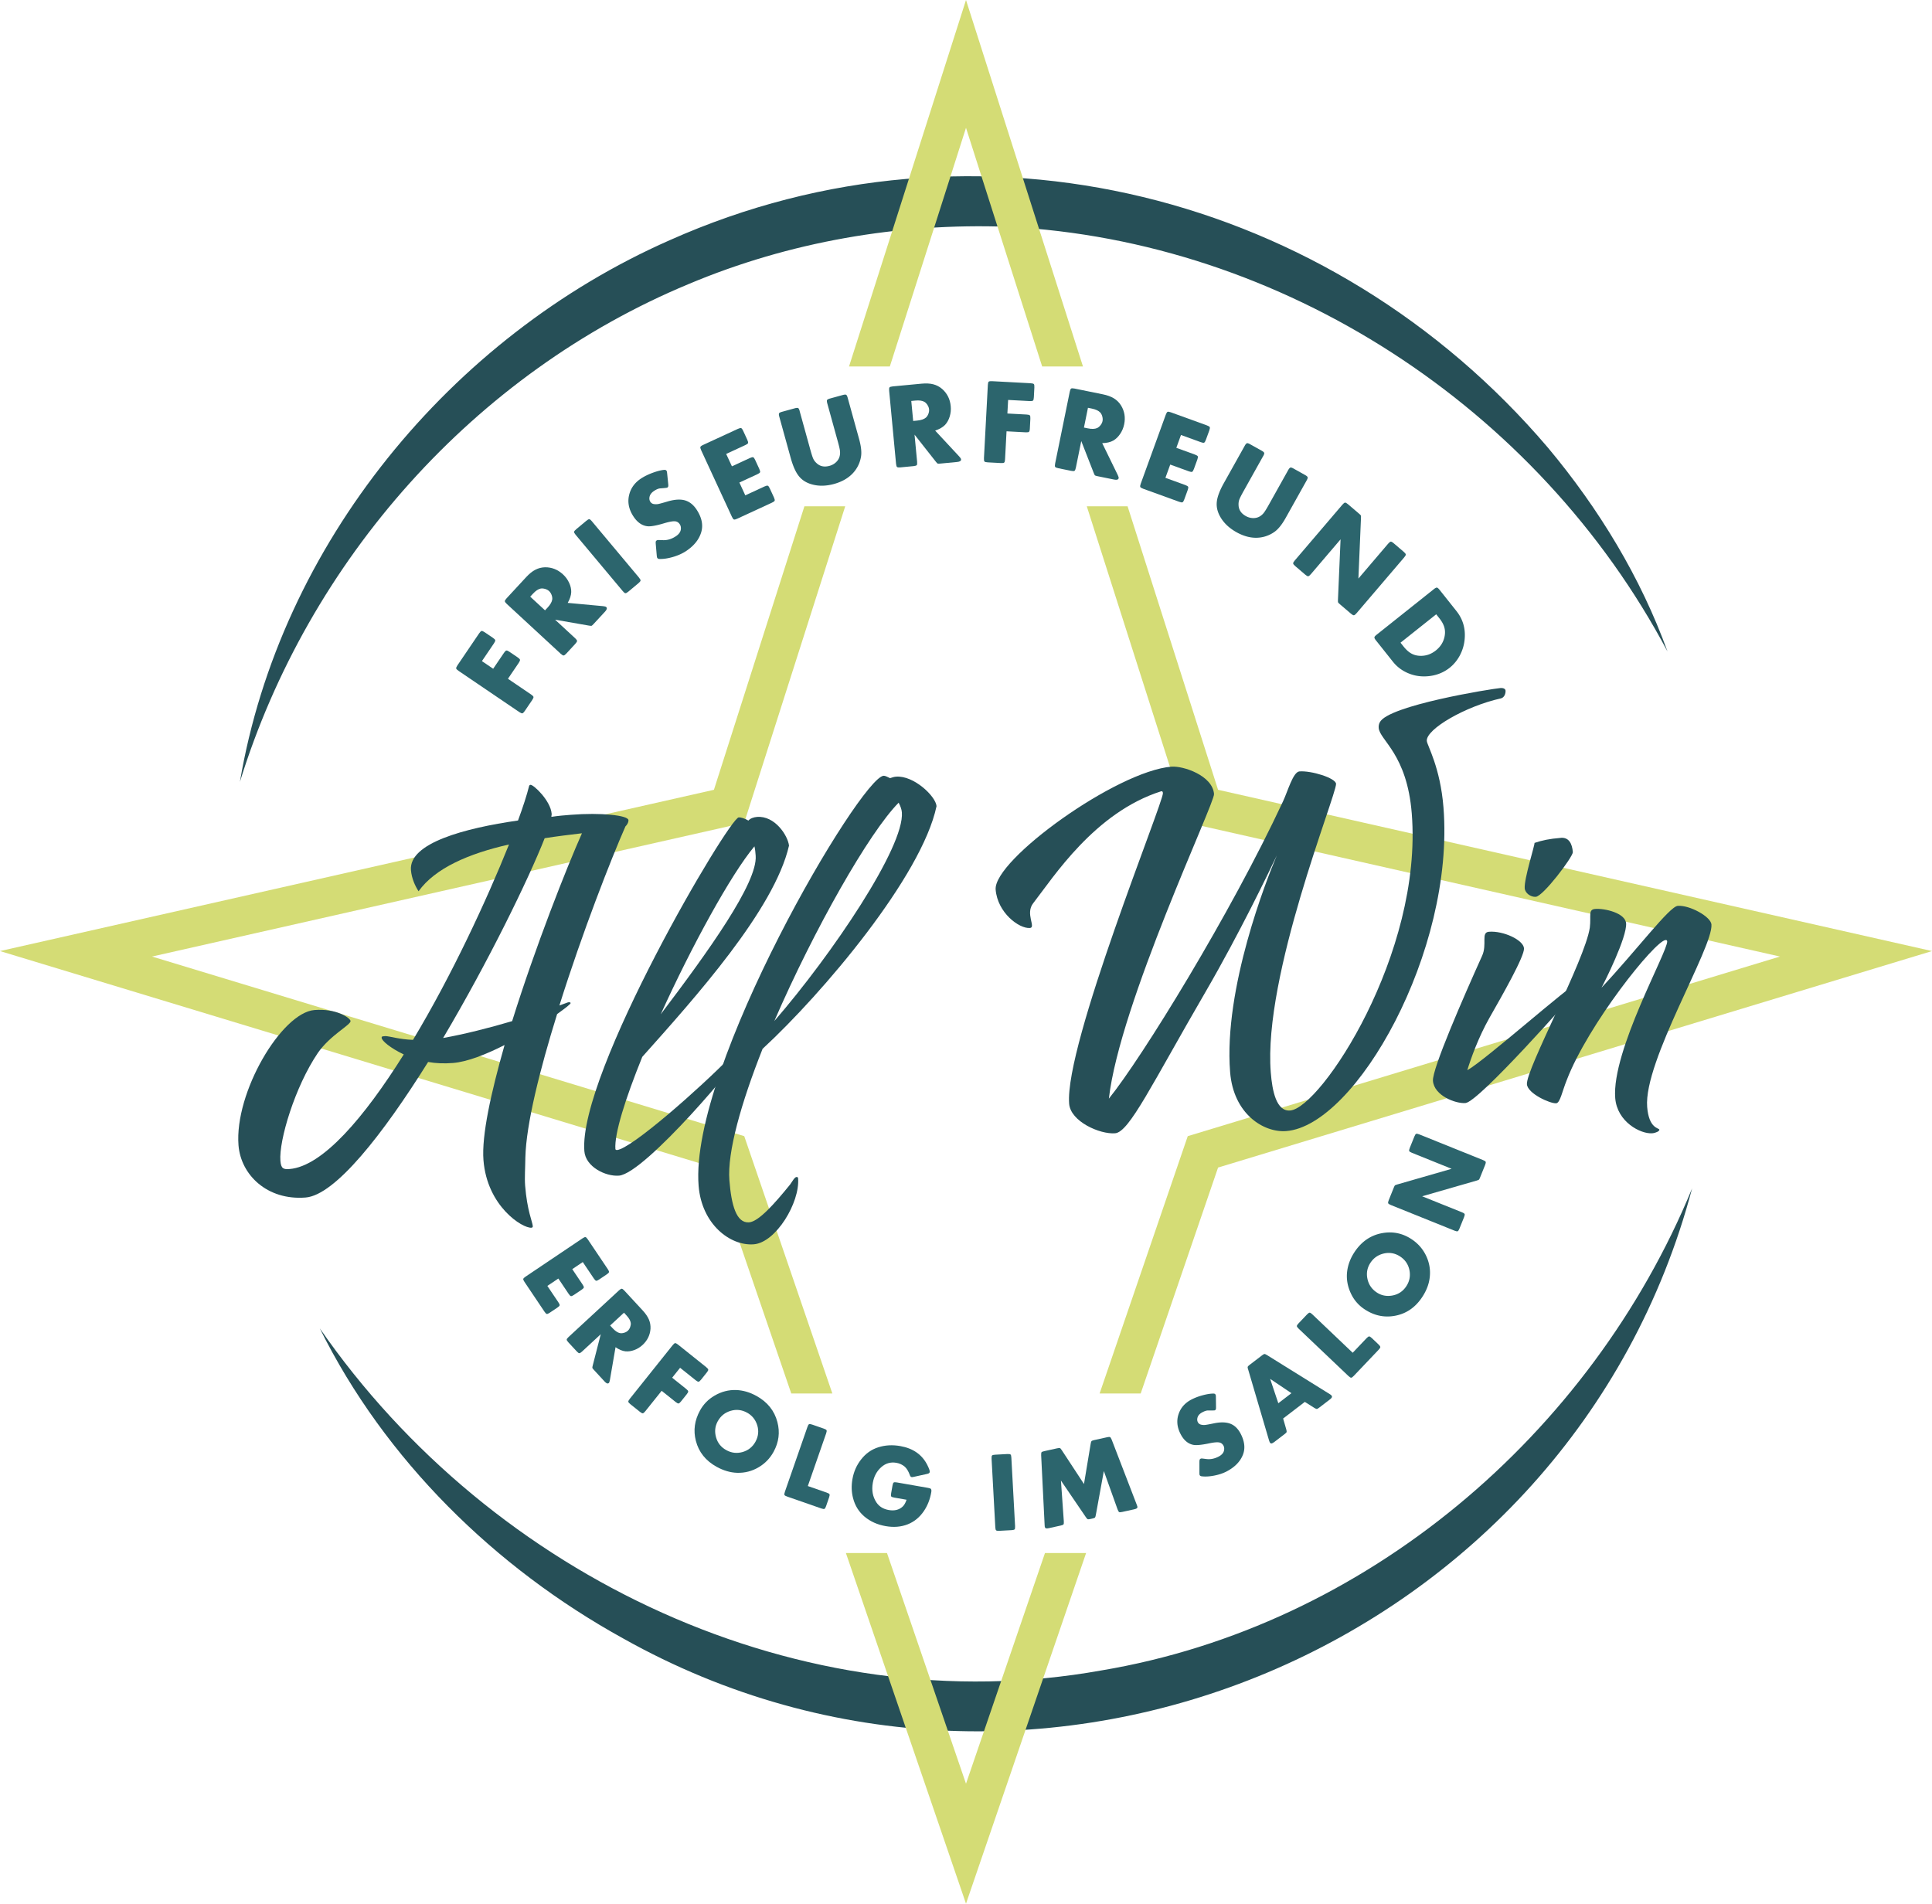 <?xml version="1.0" encoding="UTF-8"?>
<svg data-bbox="0 0 497.12 489.88" viewBox="0 0 497.12 489.88" xmlns="http://www.w3.org/2000/svg" data-type="color">
    <g>
        <path d="M61.73 201.21c10.31-61.08 54.11-114.51 110.6-139.4 79.14-35.32 170.27-12.1 225.96 53.38 13.15 15.72 23.89 33.43 30.77 52.46-33.37-62.92-99.11-105.7-169.78-109.29-27.97-1.03-56.23 3.85-82.05 14.72-55.17 22.93-97.86 71.06-115.5 128.12Z" fill="#264f57" data-color="1"/>
        <path d="M435.39 305.82c-31.26 117.96-168.42 175.65-275.02 115.82-33.06-18.23-61.33-46.02-78.08-79.8 44.32 64.07 123.93 101.87 201.1 88.02 68-11.4 125.89-60.61 152-124.04Z" fill="#264f57" data-color="1"/>
        <path fill="#d4dc75" d="m228.96 94.31 19.6-61.42 19.6 61.42h10.5L248.56 0l-30.1 94.31h10.5z" data-color="2"/>
        <path fill="#d4dc75" d="m214.17 358.59-22.67-66.22-152.38-46.22 152.37-34.42 25.99-81.44h-10.5l-23.28 72.95L0 244.74l183.69 55.71 19.91 58.14h10.57z" data-color="2"/>
        <path fill="#d4dc75" d="m458 246.15-152.38 46.22-22.68 66.22h10.57l19.91-58.14 183.7-55.71-183.7-41.5-23.28-72.95h-10.5l25.99 81.44L458 246.15z" data-color="2"/>
        <path fill="#d4dc75" d="m268.88 399.65-20.32 59.36-20.33-59.36h-10.57l30.9 90.23 30.9-90.23h-10.58z" data-color="2"/>
        <path d="M105.74 223.91c-.55-6.97 13.81-10.79 27.55-12.77 1.26-3.41 2.28-6.55 2.86-8.9-.01-.13.23-.27.36-.28.76-.06 5.17 4.05 5.44 7.47.02.25-.09.52-.07.77 1.76-.27 3.41-.4 5.06-.53 7.6-.6 14.67.11 14.77 1.38.03.38-.17 1.03-.77 1.59-3.67 8.33-11.1 27.27-17 46.1l2.23-.81c.38-.03.63-.05.65.2.02.25-1.3 1.25-3.47 2.83-4.47 14.38-7.95 28.3-8.17 36.86-.03 2.81-.22 5.25-.06 7.27.51 6.46 1.88 9.29 1.97 10.43.02.25-.1.39-.35.41-2.28.18-11.4-5.47-12.34-17.38-.5-6.33 1.94-17.37 5.43-29.63-4.78 2.42-9.6 4.33-13.27 4.62-2.28.18-4.45.1-6.4-.26-11.65 18.65-23.92 34.28-31.53 34.88-9.88.78-16.65-5.82-17.26-13.42-1.08-13.56 11.06-34.15 19.55-34.83 5.7-.45 9.22 2.07 9.28 2.83.08 1.01-5.2 3.6-8.4 8.19-5.94 8.76-10.06 22.6-9.65 27.79.16 2.03.81 2.23 2.34 2.11 8.49-.67 19.22-13.25 29.4-29.49-3.45-1.64-5.63-3.5-5.69-4.26-.03-.38.1-.39.98-.46 1.15.04 3.64.86 7.09.97 9.91-16.47 18.95-35.93 24.7-50.28-10.39 2.35-19.02 6.1-23.27 12.04-.87-1.33-1.79-3.3-1.96-5.45Zm44-9.48c-3.28.39-6.44.77-9.59 1.27-4.14 10.53-14.55 31.88-26.13 51.41 5.28-.93 11.91-2.6 17.76-4.34 6-19.22 14.07-39.62 17.96-48.34Z" fill="#264f57" data-color="1"/>
        <path d="M192.57 211.16c.46-.55 1.33-.87 2.22-.94 4.56-.36 7.9 4.73 8.23 7.38-3.79 16.49-24.18 39.15-37.76 54.37-4.37 10.8-7.22 19.83-6.91 23.75.01.13.27.23.4.22 3.67-.29 21.42-15.98 29.09-23.85.82-.96 2.4-1.85 2.91-1.89.25-.02.39.1.4.22.12 1.52-25.16 31.57-31.88 32.11-3.42.27-8.59-2.25-8.91-6.3-1.59-20.02 37.18-85.69 39.72-85.89.51-.04 1.55.26 2.49.82Zm-22.56 49.85c12.12-16 24.98-33.85 24.43-40.82-.07-.89-.13-1.65-.32-2.4-6.06 7.24-16.19 25.76-24.11 43.22Z" fill="#264f57" data-color="1"/>
        <path d="M229.06 200.23c.5-.17.99-.33 1.5-.37 4.56-.36 10.22 5.05 10.42 7.59-3.8 18.02-29.2 48.09-44.76 62.45-5.52 13.95-9.11 26.6-8.54 33.83.5 6.33 1.77 11.08 5.07 10.82 2.41-.19 6.39-4.59 10.57-9.76.57-.81 1.13-1.87 1.63-1.91.25-.02.39.1.41.35.49 6.21-5.7 16.52-11.4 16.97-6.08.48-13.42-5.18-14.2-15.06-2.42-30.53 41.64-105.04 47.59-105.51.38-.03 1.04.3 1.71.63Zm-29.84 62.54c14.95-17.25 33.54-44.86 32.84-53.73-.06-.76-.38-1.63-.83-2.48-7.56 7.61-21.76 32.58-32 56.21Z" fill="#264f57" data-color="1"/>
        <path d="M301.49 197.29c2.91-.23 10.5 2.23 10.89 7.04.19 2.41-24.28 53.94-27.06 78.39 8.48-10.49 31.29-47.49 44.8-76.48 1.2-2.52 2.58-7.6 4.23-7.73 3.04-.24 9.31 1.68 9.43 3.2 0 3.19-18.78 49.3-16.8 74.26.38 4.81 1.44 10.08 4.99 9.8 7.85-.62 34.16-40.32 31.29-76.43-1.22-15.33-8.25-18.85-8.51-22.02-.04-.51.05-1.02.27-1.42 2.07-4.37 28.89-8.67 31.04-8.84.89-.07 1.3.28 1.33.66.05.63-.24 1.8-1.24 2.01-9.02 1.99-19.26 7.9-19.02 10.94.09 1.14 3.47 6.74 4.29 17.12 2.94 36.99-22.57 81.86-40.44 83.27-5.83.46-13.61-4.4-14.46-15.17-1.71-21.54 9.44-49.71 12.02-55.77-2.08 4.37-9.51 19.88-18.26 34.98-13.91 23.92-19.69 36.24-23.36 36.53-3.93.31-11.46-3.04-11.82-7.6-1.21-15.2 24.31-77.66 24.13-79.94-.03-.38-.17-.5-.42-.48-17.16 5.44-27.81 22.22-32.91 28.75-2.21 2.72.76 6.31-.89 6.44-2.79.22-8.34-3.93-8.82-9.88-.6-7.6 31.11-30.52 45.3-31.64Z" fill="#264f57" data-color="1"/>
        <path d="M392.14 244.02c.16 2.03-5.55 12.04-8.9 17.92-2.8 4.94-4.78 10.45-5.69 13.46 4.4-2.39 26.79-22.27 28.31-22.39.38-.03.65.2.68.58.02.25-.34.54-.56.94-1.39 1.77-25.49 29.05-28.91 29.32-2.53.2-8.06-1.91-8.36-5.71-.24-3.04 7.85-21.53 12.62-32.11 1.42-3.04-.36-6.09 1.8-6.26 3.67-.29 8.84 2.1 9.01 4.26Zm9.47-28.42c2.03-.16 2.92 1.42 3.1 3.71-.14 1.41-7.64 11.32-9.54 11.47-1.27.1-2.75-.93-2.85-2.2-.19-2.41 2.67-11.3 2.52-11.67 1.99-.67 3.87-1.07 6.78-1.3Z" fill="#264f57" data-color="1"/>
        <path d="M428.98 242.25c-.02-.25-.16-.37-.41-.35-2.79.22-19.95 21.73-25.44 36.06-1.17 2.9-1.7 5.87-2.71 5.95-1.52.12-7.34-2.48-7.53-4.89-.3-3.8 14.93-31.91 16.18-40.29.39-3.09-.5-4.68 1.4-4.83 2.41-.19 7.73 1.04 7.94 3.7.28 3.55-5.66 15.37-6.33 16.57 9.05-9.64 17.46-20.89 19.62-21.06 3.04-.24 8.51 2.77 8.67 4.79.47 5.95-17.48 35.17-16.54 46.95.45 5.7 3.1 5.36 3.14 5.87.03.38-.95.84-1.84.91-2.91.23-9.02-2.85-9.52-9.06-.96-12.16 13.58-37.8 13.37-40.33Z" fill="#264f57" data-color="1"/>
        <path d="m124.01 170.13 2.89 1.96 2.76-4.07c.26-.38.47-.59.63-.62.16-.03.43.08.81.34l2.08 1.41c.38.26.59.47.62.63.03.16-.08.44-.34.82l-2.76 4.07 5.95 4.04c.38.26.59.47.62.63.03.16-.08.44-.34.82l-1.89 2.78c-.26.38-.47.59-.63.62-.16.03-.44-.08-.82-.34L118 172.64c-.38-.26-.59-.47-.62-.63-.03-.16.08-.44.34-.82l5.56-8.2c.26-.38.47-.59.63-.62.16-.03.44.08.82.34l2.08 1.41c.38.26.59.47.62.63.03.16-.08.44-.34.82l-3.09 4.56Z" fill="#2c656d" data-color="3"/>
        <path d="m146.07 155.14 9.08.84c.44.04.71.12.83.23.29.26.19.65-.29 1.17l-2.93 3.17c-.27.29-.45.46-.54.49-.09.03-.34.01-.73-.06l-8.66-1.51 5.13 4.74c.34.31.51.55.52.72 0 .17-.15.42-.46.76l-2.28 2.47c-.31.34-.55.51-.72.52-.17 0-.42-.15-.76-.46l-13.84-12.79c-.34-.31-.51-.55-.52-.72 0-.17.15-.42.46-.76l5.04-5.45c.8-.86 1.58-1.5 2.36-1.89.77-.4 1.6-.61 2.48-.63 1.74-.02 3.28.59 4.62 1.83.68.62 1.2 1.34 1.58 2.16.38.81.56 1.61.54 2.39-.03.86-.33 1.79-.91 2.79Zm-5.84 1.93.69-.74c.7-.76 1.09-1.45 1.18-2.09.04-.35-.02-.73-.17-1.14-.15-.4-.36-.73-.64-.99-.27-.25-.61-.44-1.03-.56-.42-.12-.8-.15-1.15-.09-.62.13-1.28.57-1.99 1.34l-.69.74 3.81 3.52Z" fill="#2c656d" data-color="3"/>
        <path d="m152.31 134.16 12.09 14.45c.29.35.44.61.42.78s-.2.4-.55.69l-2.57 2.15c-.35.29-.61.44-.78.42-.17-.01-.4-.2-.69-.55l-12.09-14.45c-.3-.35-.44-.61-.42-.78.01-.17.2-.4.55-.69l2.58-2.15c.35-.3.61-.44.78-.42.17.01.4.2.69.55Z" fill="#2c656d" data-color="3"/>
        <path d="m171.67 121.89.26 2.57c.04.34.04.57.01.7a.54.54 0 0 1-.25.32c-.08.05-.7.12-1.86.2-.41.04-.93.25-1.53.65-.64.42-1.03.92-1.16 1.5-.11.5-.04.93.2 1.3.22.34.55.54.97.59.4.05.77.04 1.11-.03.35-.07 1.13-.28 2.34-.64 1.73-.51 3.17-.62 4.34-.33 1.25.32 2.31 1.14 3.17 2.46 1.31 2.01 1.7 3.93 1.17 5.75-.57 1.93-1.91 3.58-4 4.94-.93.6-2.03 1.09-3.3 1.46-1.28.37-2.42.54-3.44.51-.27 0-.47-.1-.59-.29-.05-.08-.09-.31-.13-.7l-.24-2.79c-.03-.35-.03-.58 0-.69.03-.12.11-.22.25-.31.09-.06.19-.08.33-.09.13 0 .57 0 1.3.03 1.11.04 2.18-.29 3.23-.97.79-.51 1.23-1.1 1.33-1.76.07-.52-.01-.97-.26-1.35-.32-.49-.75-.75-1.31-.78-.56-.03-1.48.14-2.75.52-2 .6-3.42.85-4.26.76-1.42-.16-2.64-1.02-3.64-2.57-1.19-1.83-1.54-3.7-1.05-5.59.44-1.72 1.47-3.11 3.09-4.16.85-.55 1.85-1.04 3.01-1.46 1.16-.42 2.14-.67 2.95-.73.26-.01.45.08.57.27.06.09.11.34.14.73Z" fill="#2c656d" data-color="3"/>
        <path d="m186.86 116.83 1.47 3.17 4.61-2.13c.42-.19.7-.26.86-.2.16.06.33.29.52.71l1.05 2.28c.19.42.26.71.2.86-.06.16-.29.33-.71.52l-4.61 2.13 1.52 3.3 4.93-2.28c.42-.19.7-.26.86-.2.16.06.33.29.52.71l1.05 2.28c.19.42.26.7.2.86s-.29.33-.71.52l-8.92 4.12c-.42.19-.7.26-.86.2-.16-.06-.33-.3-.52-.71l-7.9-17.1c-.19-.42-.26-.7-.2-.86.06-.15.29-.33.71-.52l8.92-4.12c.42-.19.7-.26.86-.2.16.06.33.29.52.71l1.05 2.28c.19.42.26.71.2.86-.06.16-.29.33-.71.52l-4.93 2.28Z" fill="#2c656d" data-color="3"/>
        <path d="m205.76 105.8 2.74 9.91c.32 1.15.57 1.93.75 2.32.18.4.45.77.83 1.12.88.86 2 1.1 3.35.73.66-.18 1.23-.5 1.7-.95.47-.45.78-.96.92-1.54.11-.45.13-.91.08-1.37-.05-.46-.23-1.22-.52-2.28l-2.74-9.92c-.12-.44-.14-.74-.06-.88.08-.14.34-.28.79-.4l3.24-.89c.44-.12.74-.14.88-.06.14.08.28.34.4.79l2.94 10.62c.53 1.93.69 3.48.46 4.66a8.145 8.145 0 0 1-2.5 4.54c-1.14 1.06-2.6 1.83-4.38 2.33-2.03.56-3.91.61-5.64.14-1.45-.38-2.59-1.09-3.42-2.11-.83-1.02-1.53-2.59-2.12-4.7l-2.94-10.62c-.12-.44-.14-.74-.06-.88.08-.14.34-.28.79-.4l3.24-.89c.44-.12.74-.14.88-.06.14.08.28.34.4.79Z" fill="#2c656d" data-color="3"/>
        <path d="m240.61 110.79 6.21 6.68c.3.32.45.56.47.73.04.39-.3.61-1 .68l-4.3.41c-.4.04-.64.04-.73 0-.09-.04-.26-.21-.5-.53l-5.44-6.91.66 6.96c.04.46.01.75-.09.88-.11.13-.39.21-.85.26l-3.34.32c-.46.04-.75.01-.88-.09-.13-.11-.21-.39-.26-.85l-1.77-18.76c-.04-.46-.01-.75.09-.88s.39-.21.85-.26l7.39-.7c1.17-.11 2.18-.06 3.02.16.84.22 1.6.61 2.27 1.19 1.31 1.15 2.05 2.63 2.22 4.44.09.92 0 1.8-.26 2.66-.26.86-.66 1.57-1.19 2.15-.6.62-1.45 1.11-2.54 1.47Zm-5.64-2.46 1.01-.1c1.03-.1 1.78-.35 2.27-.77.26-.24.48-.56.63-.96s.22-.79.18-1.16c-.03-.37-.17-.73-.4-1.1-.23-.37-.5-.65-.8-.83-.54-.32-1.33-.43-2.37-.33l-1.01.1.49 5.16Z" fill="#2c656d" data-color="3"/>
        <path d="m259.4 102.92-.19 3.49 4.92.26c.46.02.74.1.86.22.11.12.15.41.13.87l-.13 2.51c-.02.46-.1.74-.22.85-.12.11-.42.16-.87.13l-4.91-.26-.38 7.18c-.02.46-.1.74-.22.86-.12.11-.42.15-.87.13l-3.35-.18c-.46-.02-.74-.1-.86-.22-.11-.12-.15-.42-.13-.87l1-18.82c.02-.46.1-.74.22-.85s.42-.15.87-.13l9.89.53c.46.02.74.1.86.22.11.12.15.42.13.87l-.13 2.51c-.02.46-.1.75-.22.86-.12.11-.41.15-.87.13l-5.5-.29Z" fill="#2c656d" data-color="3"/>
        <path d="m283.6 114.02 4 8.2c.19.39.27.67.24.83-.08.38-.46.5-1.15.36l-4.24-.86c-.39-.08-.62-.15-.7-.21-.08-.06-.19-.28-.33-.65l-3.2-8.19-1.39 6.85c-.09.45-.21.72-.35.81s-.43.09-.88 0l-3.29-.67c-.45-.09-.72-.21-.81-.35-.09-.14-.09-.43 0-.88l3.76-18.46c.09-.45.21-.72.35-.81.14-.09.43-.09.88 0l7.27 1.48c1.15.23 2.1.58 2.84 1.03.74.45 1.35 1.05 1.83 1.8.92 1.48 1.2 3.11.83 4.89-.18.9-.53 1.72-1.03 2.47-.5.74-1.09 1.31-1.76 1.71-.75.42-1.71.64-2.86.67Zm-4.68-3.99.99.2c1.01.21 1.81.18 2.39-.08.32-.15.62-.4.88-.74.27-.34.44-.69.51-1.06.07-.36.05-.75-.06-1.17-.11-.42-.29-.76-.53-1.03-.43-.46-1.15-.8-2.17-1.01l-.99-.2-1.03 5.08Z" fill="#2c656d" data-color="3"/>
        <path d="m303.87 111.95-1.19 3.29 4.77 1.73c.43.16.68.31.75.46.07.15.03.44-.13.87l-.86 2.36c-.16.43-.31.68-.46.75-.15.07-.44.03-.87-.13l-4.77-1.73-1.24 3.41 5.1 1.85c.43.16.68.31.75.46.07.15.03.44-.13.87l-.86 2.36c-.16.43-.31.69-.46.75-.15.07-.44.03-.88-.13l-9.24-3.35c-.43-.16-.68-.31-.75-.46-.07-.15-.03-.44.13-.87l6.43-17.71c.16-.43.31-.68.46-.75.15-.07.44-.03.87.13l9.24 3.35c.43.16.68.31.75.46.07.15.03.44-.13.88l-.86 2.36c-.16.43-.31.68-.46.75-.15.07-.44.03-.87-.13l-5.1-1.85Z" fill="#2c656d" data-color="3"/>
        <path d="m325.01 117.39-5.02 8.98c-.58 1.04-.95 1.77-1.1 2.18-.15.41-.22.87-.2 1.38.03 1.23.65 2.19 1.87 2.87.6.33 1.22.51 1.88.52.65.01 1.23-.14 1.74-.45.4-.25.74-.55 1.02-.92.29-.37.7-1.03 1.23-1.98l5.02-8.98c.22-.4.42-.62.58-.67s.44.04.84.27l2.93 1.64c.4.22.62.42.67.58.04.16-.04.44-.27.84l-5.38 9.62c-.98 1.75-1.96 2.96-2.95 3.64a8.18 8.18 0 0 1-4.97 1.47c-1.55-.05-3.14-.53-4.75-1.43-1.84-1.03-3.21-2.32-4.11-3.86-.76-1.29-1.08-2.6-.95-3.91.13-1.31.73-2.92 1.8-4.83l5.38-9.62c.22-.4.42-.62.58-.67.16-.05.44.04.84.27l2.93 1.64c.4.22.62.42.67.58.04.16-.04.44-.27.84Z" fill="#2c656d" data-color="3"/>
        <path d="m349.53 148.88 7.63-8.95c.3-.35.53-.53.7-.55.17-.01.42.13.77.43l2.55 2.18c.35.3.53.53.54.7.01.17-.13.42-.43.77l-12.23 14.33c-.3.35-.53.53-.7.54-.17.01-.42-.13-.77-.43l-2.8-2.39c-.29-.25-.45-.41-.49-.5-.04-.08-.05-.31-.03-.69l.67-15.53-7.64 8.96c-.3.35-.53.53-.7.54-.17.01-.42-.13-.77-.43l-2.55-2.18c-.35-.3-.53-.53-.54-.7-.01-.17.13-.42.43-.77l12.23-14.33c.3-.35.53-.53.7-.54.17-.01.42.13.77.43l2.8 2.39c.29.25.45.41.49.49.04.08.05.32.03.69l-.66 15.52Z" fill="#2c656d" data-color="3"/>
        <path d="m354.2 163.35 14.74-11.74c.36-.29.62-.42.79-.4.17.02.39.21.68.57l4.35 5.47c1.63 2.05 2.34 4.42 2.12 7.11-.12 1.53-.54 2.97-1.26 4.32-.68 1.26-1.55 2.31-2.6 3.15-1.55 1.23-3.37 1.96-5.44 2.17-2.07.21-4-.13-5.81-1.02a9.693 9.693 0 0 1-3.37-2.71l-4.35-5.47c-.29-.36-.42-.62-.4-.79s.21-.39.57-.68Zm6.17 2.04.77.97c.64.8 1.28 1.39 1.94 1.77.66.38 1.39.59 2.21.63 1.52.08 2.91-.38 4.17-1.38 1.25-1 2.01-2.25 2.27-3.75.14-.81.1-1.57-.12-2.29-.22-.73-.65-1.49-1.29-2.29l-.77-.97-9.18 7.3Z" fill="#2c656d" data-color="3"/>
        <path d="m149.97 324.76-2.72 1.83 2.65 3.95c.24.36.35.61.32.77-.03.15-.22.35-.58.59l-1.96 1.32c-.36.24-.61.35-.77.32-.15-.03-.35-.22-.59-.58l-2.65-3.95-2.83 1.9 2.84 4.22c.24.36.35.61.32.77-.03.15-.22.35-.58.59l-1.96 1.31c-.36.24-.61.35-.77.32-.15-.03-.35-.22-.59-.58l-5.14-7.65c-.24-.36-.35-.61-.32-.77.03-.15.22-.35.58-.59l14.66-9.86c.36-.24.61-.35.77-.32.15.03.35.22.59.58l5.14 7.65c.24.36.35.61.32.77-.03.15-.22.35-.58.59l-1.96 1.32c-.36.24-.61.35-.77.32-.15-.03-.35-.22-.59-.58l-2.84-4.22Z" fill="#2c656d" data-color="3"/>
        <path d="m158.38 346.7-1.45 8.43c-.07.4-.16.66-.27.76-.27.25-.62.13-1.07-.36l-2.75-2.98c-.25-.27-.39-.46-.42-.54-.02-.09.01-.32.11-.68l2.05-7.99-4.81 4.45c-.32.29-.55.44-.71.43-.16 0-.38-.17-.67-.48l-2.14-2.31c-.29-.32-.44-.55-.43-.71 0-.16.17-.38.48-.67l12.97-11.99c.32-.29.55-.44.71-.43.16 0 .38.17.67.48l4.72 5.11c.75.81 1.28 1.59 1.6 2.34.32.75.45 1.54.41 2.36-.11 1.63-.79 3.02-2.04 4.18-.63.58-1.34 1.02-2.13 1.31-.79.29-1.55.4-2.28.33-.8-.09-1.65-.44-2.54-1.06Zm-1.38-5.6.64.7c.66.71 1.28 1.13 1.86 1.25.33.06.69.04 1.08-.08.39-.11.71-.29.97-.53.25-.23.45-.54.59-.92.14-.38.2-.74.16-1.07-.07-.58-.44-1.24-1.1-1.95l-.64-.7-3.57 3.3Z" fill="#2c656d" data-color="3"/>
        <path d="m175 351.97-2.05 2.56 3.6 2.88c.34.27.51.48.53.64.02.16-.11.4-.38.74l-1.47 1.84c-.27.34-.48.51-.64.53-.15.02-.4-.11-.74-.38l-3.6-2.88-4.21 5.26c-.27.34-.48.51-.64.53-.15.02-.4-.11-.74-.38l-2.46-1.97c-.34-.27-.51-.48-.53-.64-.02-.15.11-.4.38-.74l11.03-13.8c.27-.34.48-.51.64-.53.15-.02.4.11.74.38l7.25 5.8c.34.27.51.48.53.64.02.16-.11.4-.38.74l-1.47 1.84c-.27.34-.48.51-.64.53-.15.02-.4-.11-.74-.38l-4.03-3.22Z" fill="#2c656d" data-color="3"/>
        <path d="M194.58 359.18c2.87 1.58 4.69 3.83 5.45 6.76.7 2.65.37 5.19-.97 7.64-.92 1.68-2.19 3-3.8 3.96-1.73 1.04-3.6 1.52-5.61 1.46-1.74-.06-3.48-.57-5.23-1.53-2.83-1.56-4.62-3.79-5.37-6.7-.69-2.66-.33-5.26 1.07-7.81.88-1.6 2.12-2.87 3.71-3.8 1.79-1.05 3.66-1.53 5.61-1.46 1.76.07 3.48.57 5.14 1.49Zm-2.37 4.34c-1.34-.74-2.74-.9-4.19-.47-1.48.43-2.59 1.33-3.34 2.69-.71 1.28-.85 2.67-.43 4.14.41 1.45 1.29 2.55 2.64 3.29 1.33.74 2.73.89 4.2.48 1.46-.43 2.56-1.31 3.3-2.65.74-1.35.9-2.75.47-4.19-.46-1.48-1.34-2.58-2.65-3.3Z" fill="#2c656d" data-color="3"/>
        <path d="m207.87 382.41 4.86 1.69c.41.14.64.28.71.42.07.14.03.41-.11.82l-.77 2.23c-.14.41-.28.64-.42.71-.14.07-.41.03-.82-.11l-8.76-3.05c-.41-.14-.65-.28-.71-.42-.07-.14-.03-.41.11-.82l5.8-16.68c.14-.41.28-.64.42-.71.14-.07.41-.03.82.11l2.97 1.03c.41.14.65.28.71.42.07.14.03.42-.11.82l-4.71 13.54Z" fill="#2c656d" data-color="3"/>
        <path d="m233.25 385.93-3.16-.55c-.42-.07-.68-.17-.77-.3-.09-.13-.1-.4-.02-.83l.35-1.98c.07-.42.18-.68.3-.77.13-.09.4-.1.83-.02l8.01 1.4c.4.07.63.15.72.24.15.16.18.44.12.84-.32 1.85-.95 3.47-1.89 4.86-1.1 1.63-2.49 2.77-4.18 3.44-1.7.67-3.6.83-5.69.46-2.11-.37-3.92-1.18-5.42-2.44-1.46-1.23-2.44-2.8-2.94-4.72-.42-1.58-.47-3.21-.18-4.89.33-1.92 1.07-3.61 2.22-5.08 1.19-1.54 2.67-2.6 4.46-3.16 1.77-.56 3.65-.66 5.63-.31 3.31.58 5.64 2.21 6.98 4.9.45.91.66 1.49.61 1.76-.03.15-.09.26-.2.33-.1.07-.31.14-.63.21l-3.17.7c-.34.08-.55.11-.64.09-.21-.04-.36-.18-.45-.44-.38-1.06-.84-1.81-1.37-2.27-.61-.51-1.32-.83-2.12-.97-1.48-.26-2.79.12-3.92 1.14-1.14 1.02-1.86 2.36-2.15 4.02-.33 1.9-.03 3.56.91 5 .71 1.08 1.77 1.74 3.2 1.99 1.44.25 2.62-.03 3.52-.84.43-.38.78-.98 1.05-1.8Z" fill="#2c656d" data-color="3"/>
        <path d="m260.23 375.09.96 17.64c.02.43-.02.7-.12.82-.11.12-.37.18-.8.21l-3.14.17c-.43.02-.7-.02-.82-.12s-.19-.37-.21-.8l-.96-17.64c-.02-.43.02-.7.12-.82s.37-.19.8-.21l3.14-.17c.43-.02.7.02.82.12.12.1.19.37.21.8Z" fill="#2c656d" data-color="3"/>
        <path d="m278.92 381.87 1.72-10.34c.07-.39.14-.62.22-.7s.3-.16.69-.25l3.3-.73c.4-.09.67-.1.79-.03s.26.29.42.68l6.42 16.67c.09.24.15.4.17.48.05.21 0 .36-.11.47-.12.11-.36.2-.72.28l-3.05.67c-.41.09-.68.1-.8.04-.12-.07-.26-.3-.41-.7l-3.53-9.86-2.06 11.29c-.07.38-.15.61-.22.69-.08.08-.31.16-.69.25l-.44.1c-.38.08-.63.11-.74.07-.11-.04-.27-.22-.49-.55l-6.4-9.4.74 10.49c.02.42 0 .68-.09.79-.08.11-.33.21-.73.3l-3 .66c-.36.08-.62.1-.78.05-.15-.05-.25-.18-.3-.38-.02-.08-.03-.26-.04-.52l-.89-17.89c-.01-.42.02-.68.1-.79.08-.11.33-.2.74-.29l3.27-.72c.37-.08.61-.1.72-.06.11.04.27.23.49.56l5.7 8.69Z" fill="#2c656d" data-color="3"/>
        <path d="m312.86 359.57.03 2.42c0 .32 0 .54-.04.65a.5.5 0 0 1-.26.28c-.08.04-.66.05-1.75.04-.39 0-.89.16-1.49.48-.64.34-1.04.77-1.21 1.31-.14.45-.11.86.08 1.23.18.34.47.55.86.64.37.08.71.1 1.04.06.33-.03 1.08-.17 2.24-.41 1.65-.34 3.01-.32 4.08.05 1.15.4 2.06 1.25 2.76 2.56 1.05 1.99 1.26 3.81.62 5.46-.69 1.76-2.08 3.18-4.14 4.28-.91.48-1.98.85-3.21 1.09-1.22.24-2.31.31-3.26.19-.25-.03-.43-.13-.53-.32-.04-.08-.06-.3-.06-.67v-2.62c0-.33.03-.54.06-.65.04-.11.12-.19.26-.27.08-.04.19-.06.31-.05.12 0 .53.06 1.21.14 1.03.12 2.06-.09 3.1-.63.78-.41 1.24-.92 1.38-1.53.11-.48.07-.91-.13-1.28-.26-.48-.64-.76-1.16-.84-.52-.08-1.39 0-2.61.26-1.92.4-3.26.52-4.04.36-1.31-.27-2.38-1.17-3.19-2.7-.96-1.81-1.13-3.58-.52-5.3.55-1.57 1.63-2.78 3.23-3.63.84-.44 1.81-.82 2.93-1.12 1.12-.3 2.05-.44 2.82-.44.25.01.42.11.51.3.05.09.08.32.08.69Z" fill="#2c656d" data-color="3"/>
        <path d="m335.75 360.75-5.59 4.28.8 2.77c.1.37.13.61.1.72-.04.11-.21.29-.52.52l-2.66 2.04c-.29.22-.52.34-.68.37-.17.02-.31-.05-.43-.21-.06-.08-.14-.28-.24-.59l-5.36-18.2c-.02-.08-.05-.16-.08-.25-.07-.24-.08-.41-.03-.51.05-.11.22-.27.51-.49l3.15-2.41c.31-.24.53-.36.64-.37.12 0 .34.1.67.3l16.07 10c.27.17.44.29.51.39.12.16.15.31.09.47-.06.15-.24.34-.53.56l-2.7 2.07c-.31.24-.53.36-.64.37-.12 0-.34-.1-.67-.3l-2.41-1.52Zm-3.45-2.24-5.48-3.68 2.1 6.27 3.38-2.59Z" fill="#2c656d" data-color="3"/>
        <path d="m348.06 348.11 3.55-3.73c.3-.31.52-.47.68-.48.15 0 .39.14.7.44l1.71 1.62c.31.3.47.52.47.68 0 .16-.14.39-.44.7l-6.39 6.72c-.3.31-.52.47-.68.47-.15 0-.39-.14-.7-.44l-12.8-12.17c-.31-.3-.47-.52-.47-.68 0-.16.14-.39.44-.7l2.17-2.28c.3-.31.52-.47.68-.47.16 0 .39.14.7.44l10.38 9.88Z" fill="#2c656d" data-color="3"/>
        <path d="M348.57 322.13c1.83-2.72 4.24-4.33 7.22-4.83 2.7-.46 5.21.09 7.52 1.65 1.59 1.07 2.79 2.45 3.61 4.14.88 1.82 1.2 3.72.95 5.72-.21 1.73-.88 3.42-1.99 5.07-1.8 2.68-4.19 4.26-7.15 4.75-2.71.45-5.27-.13-7.69-1.76a9.737 9.737 0 0 1-3.45-4.04c-.88-1.88-1.2-3.78-.95-5.72.23-1.75.88-3.41 1.94-4.99Zm4.11 2.75c-.86 1.27-1.14 2.65-.84 4.13.3 1.51 1.1 2.7 2.38 3.56 1.21.82 2.58 1.08 4.09.8 1.48-.28 2.66-1.06 3.51-2.33.85-1.26 1.13-2.64.85-4.14-.3-1.5-1.08-2.67-2.34-3.52-1.28-.86-2.66-1.14-4.13-.84-1.51.32-2.68 1.1-3.52 2.34Z" fill="#2c656d" data-color="3"/>
        <path d="m373.51 300.77-10.22-4.12c-.4-.16-.63-.31-.69-.46-.06-.14-.01-.42.15-.81l1.18-2.92c.16-.4.31-.63.46-.69.14-.06.42-.01.82.15l16.38 6.6c.4.16.63.31.69.46.06.14.01.42-.15.81l-1.29 3.2c-.13.33-.23.52-.3.58-.06.06-.27.13-.61.24l-14 4.03 10.24 4.12c.4.16.63.31.69.46s.01.41-.15.81l-1.18 2.92c-.16.4-.31.63-.46.69-.14.06-.41.01-.81-.15l-16.38-6.6c-.4-.16-.63-.31-.69-.46-.06-.14-.01-.42.15-.81l1.29-3.2c.13-.33.23-.52.29-.58.06-.06.27-.14.61-.24l13.99-4.03Z" fill="#2c656d" data-color="3"/>
    </g>
</svg>
